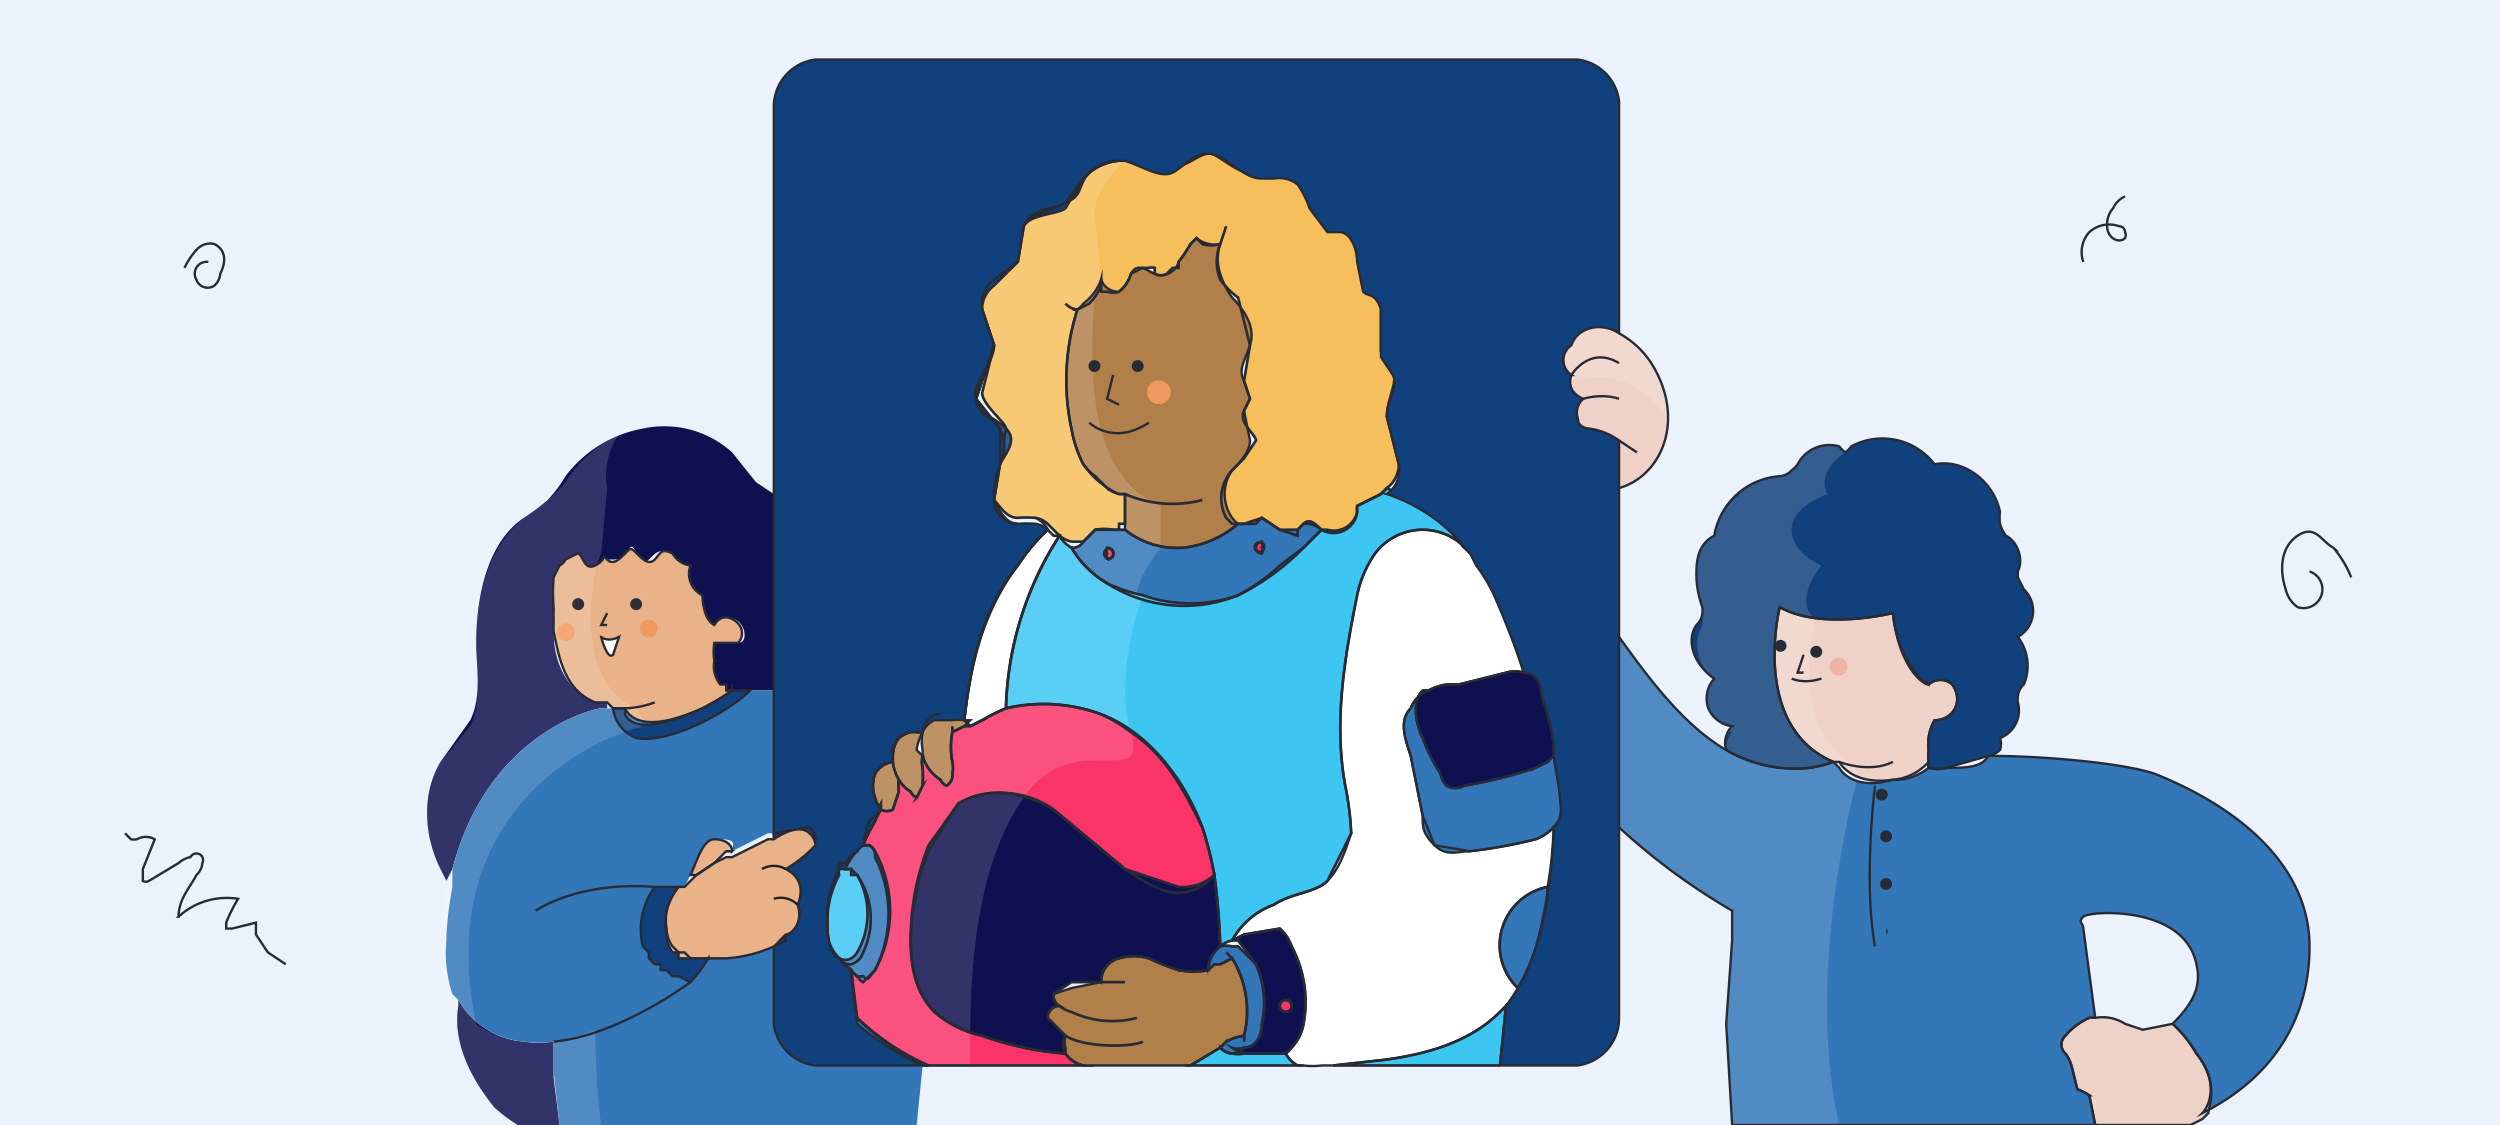 <svg id="Capa_1" data-name="Capa 1" xmlns="http://www.w3.org/2000/svg" viewBox="0 0 420 189"><defs><style>.cls-2{fill:#0e104f}.cls-3{fill:#3dc6f2}.cls-4{fill:#3377b8}.cls-11,.cls-12,.cls-17,.cls-21,.cls-5{fill:none}.cls-6{fill:#11417d}.cls-7{fill:#eab288}.cls-9{fill:#ef995e}.cls-10,.cls-16{fill:#fff}.cls-11,.cls-12,.cls-17{stroke:#272b36}.cls-11,.cls-12,.cls-17,.cls-21{stroke-miterlimit:10}.cls-11,.cls-12,.cls-21{stroke-width:.4px}.cls-14{fill:#b17f49}.cls-15{fill:#fa3369}.cls-16{opacity:.15}.cls-17{stroke-width:.45px}.cls-19{fill:#272b36}.cls-21{stroke:#222221}.cls-22{fill:#2c2f38}.cls-23{fill:#efd2c7}</style></defs><path style="fill:#ebf2fb" d="M0 0h420v189H0z"/><path class="cls-2" d="M94 189h-7a25 25 0 0 1-4-3c-4-5-7-11-6-17v-1a14 14 0 0 0 11 7 18 18 0 0 0 5 0s0 2 0 6l1 8Z"/><path class="cls-3" d="m115 160-1 2-1 2-1-1h-1v-1h-1l-1-1v-1l-1-1a12 12 0 0 1 2-10h4a10 10 0 0 0-2 4 9 9 0 0 0 0 3 5 5 0 0 0 1 3l1 1Z"/><path class="cls-2" d="M130 83v33h-8v-1h-1a5 5 0 0 1-1-4 10 10 0 0 1 0-3h4c2 0 1-4-1-4l-4 1c-2-1-1-5-1-5a4 4 0 0 1-2-5 4 4 0 0 1-4-2c-1-1-2 0-3 1s-1 1-2-1-1-1-2 0-1 1-3 1l-2 1c-1 2-3-1-3-2l-2 1a2 2 0 0 1-1 1l-1 2a36 36 0 0 0 0 5v4c0 5 2 10 7 12h2v1h3-4c-1 0-19 4-25 27l-1 2-1-2c-3-6-3-13 0-18l5-7c2-4 1-9 1-13 0-8 2-17 8-21a36 36 0 0 0 4-3 21 21 0 0 0 3-4 21 21 0 0 1 13-8 17 17 0 0 1 15 4l4 5Z"/><path class="cls-3" d="M124 108h-4a10 10 0 0 0 0 3 5 5 0 0 0 1 4h1v1h1a41 41 0 0 1-5 3c-9 4-12 2-13 0h-2l-1-1h-2c-5-2-6-7-7-12v-4a36 36 0 0 1 0-5l1-2a2 2 0 0 0 1-1l2-1c1 0 1 3 3 2s1-2 2-1 2 0 3-1 1-1 2 0 2 2 3 1 1-2 3-1a4 4 0 0 0 3 2 4 4 0 0 0 2 5s0 4 2 5c0 0 1-2 3-1s2 3 1 4Z"/><path class="cls-4" d="M122 143h1Zm-8-24h-9v1c1 2 4 3 13-1Z"/><path class="cls-4" d="M137 179a8 8 0 0 1-7-8v-12a23 23 0 0 1-8 2h-3a25 25 0 0 1-3 4l-2-1h-1l-1-1h-1v-1h-1l-1-2-1-1a12 12 0 0 1 2-10h5l1-2c1-2 2-6 5-6s2 1 2 2l6-3h1v-24h-4c-4 4-14 9-19 8a6 6 0 0 1-4-5h-2c-1 0-19 4-25 27v3a64 64 0 0 0-1 8v1a22 22 0 0 0 1 9l1 1a14 14 0 0 0 11 7 18 18 0 0 0 5 0s0 2 0 5l1 9h60l1-10Zm17-31a15 15 0 0 0-1-6 10 10 0 0 0-6-4 29 29 0 0 0-2 4 3 3 0 0 0-1 1 11 11 0 0 0-2 2h-1a2 2 0 0 0 0 1 17 17 0 0 0-2 9c0 2 0 4 2 6a9 9 0 0 0 2 2l1 9a43 43 0 0 0 11 7v-12l-1-18Z"/><path class="cls-5" d="M114 149"/><path class="cls-6" d="M126 116c-4 4-14 9-19 8a6 6 0 0 1-4-5h2v1c1 2 4 3 13-1a41 41 0 0 0 5-3h3Z"/><path class="cls-4" d="M123 116a41 41 0 0 1-5 3c-9 4-12 3-13 1v-1h-2a2 2 0 0 1-1-1l8-2c9-3 9 0 12 0h1Z"/><path class="cls-7" d="M124 108h-4a10 10 0 0 0 0 3 5 5 0 0 0 1 4h1v1h1a41 41 0 0 1-5 3c-9 4-12 2-13 0h-2l-1-1h-2c-5-2-6-7-7-12v-4a36 36 0 0 1 0-5l1-2a2 2 0 0 0 1-1l2-1c1 0 1 3 3 2s1-2 2-1 2 0 3-1 1-1 2 0 2 2 3 1 1-2 3-1a4 4 0 0 0 3 2 4 4 0 0 0 2 5s0 4 2 5c0 0 1-2 3-1s2 3 1 4Z"/><circle cx="109" cy="105.6" r="1.5" style="fill:#deb0a1"/><circle class="cls-9" cx="95.1" cy="106.2" r="1.5"/><path class="cls-5" d="m102 103-1 2h1"/><path class="cls-10" d="M101 107s1 1 3 0l-1 3c-1 1-2-3-2-3Z"/><path class="cls-3" d="M123 116Z"/><path class="cls-5" d="M105 119a16 16 0 0 0 5-1"/><path class="cls-11" d="M122 115v1M122 116h1v-1"/><path class="cls-5" d="M90 153s7-5 20-4M112 161l2 1 2 3"/><path class="cls-6" d="M119 161a25 25 0 0 1-3 4l-2-1h-1l-1-1h-1v-1h-1l-1-1v-1l-1-1a12 12 0 0 1 2-10h4a10 10 0 0 0-2 4 9 9 0 0 0 0 3 5 5 0 0 0 1 3l1 1h1l1 1h3Z"/><path class="cls-12" d="M350 44a5 5 0 0 1 1-5 5 5 0 0 1 5-1 1 1 0 0 1 1 1 1 1 0 0 1 0 1c-1 1-3 0-3-2a4 4 0 0 1 1-3 4 4 0 0 1 2-2"/><path class="cls-11" d="M35 44a2 2 0 0 0-2 3 2 2 0 0 0 3 1 3 3 0 0 0 1-2c1-2 1-4-1-5a3 3 0 0 0-3 1 12 12 0 0 0-2 3"/><path class="cls-12" d="M388 96a3 3 0 1 1-2 6 5 5 0 0 1-2-3c-1-3-1-7 2-9s4 1 6 2a18 18 0 0 1 3 5"/><path class="cls-11" d="m21 140 1 1a3 3 0 0 0 1 0 3 3 0 0 1 3 0l-2 5v2a1 1 0 0 0 1 0l5-3a4 4 0 0 1 2-1 1 1 0 0 1 2 1 3 3 0 0 1-1 2c-1 2-3 4-3 7a12 12 0 0 1 10-3 27 27 0 0 0-2 4v1h1l4-1v2l2 3 3 2"/><path class="cls-5" d="M179 51a3 3 0 0 0 2 1"/><path d="M235 78a5 5 0 0 1-2 4l-1 1-4 2a6 6 0 0 0 0 1 4 4 0 0 1-6 3 4 4 0 0 0-3-1l-1 1v1l-3-1-3-2a9 9 0 0 0-1 1h-4l-1-1a7 7 0 0 1 1-8l1-1 1-1 2-3c0-1-3-3-2-5l1-2-1-3 1-6-2-8a14 14 0 0 1-3-3 8 8 0 0 1 0-6 5 5 0 0 1-3 0l-1-1-1 1a24 24 0 0 1-2 3v1h-1l-1 1a2 2 0 0 1-2 0v-1a2 2 0 0 0-1 0h-2a3 3 0 0 0-1 1 6 6 0 0 1-2 3 3 3 0 0 1-2 0h-1v-1a2 2 0 0 1 0-1v1a10 10 0 0 1-2 3l-2 1a39 39 0 0 0-1 20 21 21 0 0 0 2 6 9 9 0 0 0 2 2l2 2a5 5 0 0 0 2 1h1v5h-1v1h-1a8 8 0 0 0-3 0l-1 1-1 1h-2a5 5 0 0 1-2-1l-1-1-1-1a4 4 0 0 0-2-1 19 19 0 0 0-3 0c-2 0-3-2-4-3a15 15 0 0 1 1-6l1-6c0-1-4-4-4-6l2-8-2-6a5 5 0 0 1 2-5c1-1 4-2 4-4l1-6c1-2 4-2 7-3s2-3 4-5a8 8 0 0 1 5-2h1l8 1c3 0 5-3 7-2s5 4 8 3h2a5 5 0 0 1 4 1 15 15 0 0 1 2 4l3 4h2c2 1 3 3 3 5l1 5 3 3v8l2 3c1 2-1 5-1 8l2 8Z" style="fill:#f7bf5c"/><path class="cls-5" d="m206 38-1 3"/><path class="cls-14" d="M207 79a7 7 0 0 0 0 8 5 5 0 0 0 1 1 17 17 0 0 1-9 4 14 14 0 0 1-10-3v-6h-1a14 14 0 0 1-6-5 21 21 0 0 1-2-6 39 39 0 0 1 1-20 4 4 0 0 0 1-1 9 9 0 0 0 3-4 3 3 0 0 0 3 2 6 6 0 0 0 2-3l2-1 2 1a3 3 0 0 0 4-2 24 24 0 0 0 2-3l1-1a5 5 0 0 0 4 1 8 8 0 0 0 0 5 14 14 0 0 0 2 4c2 2 4 5 3 8s-2 4-1 6l1 3-1 2 1 5c0 2-2 4-3 5Z"/><path class="cls-10" d="M178 90a56 56 0 0 0-9 29 32 32 0 0 0-4 2l-2 1-1-1c1-9 3-19 9-26a32 32 0 0 1 5-6l1 1ZM260 149a10 10 0 0 0-5 17 20 20 0 0 1-2 3l-1 1c-5 5-12 7-19 8l-9 1h-2a12 12 0 0 1-3 0h-1a5 5 0 0 1-2-2 5 5 0 0 0 1-1 8 8 0 0 0 2-4 20 20 0 0 0-2-13 7 7 0 0 0-2-3l-6 1-2 1a13 13 0 0 1 7-6c3-2 7-2 9-4s3-5 4-8a50 50 0 0 0-1-8c-2-11 0-22 2-32a19 19 0 0 1 3-7 10 10 0 0 1 14-2 15 15 0 0 1 2 2 27 27 0 0 1 4 6 141 141 0 0 1 5 14 5 5 0 0 0-3 0l-8 2h-2a8 8 0 0 0-3 1 5 5 0 0 0-3 3c-2 2-1 5 0 8l2 10 2 5 6 1a84 84 0 0 0 11-2 8 8 0 0 0 3-2 68 68 0 0 1-1 10Z"/><path class="cls-5" d="M245 115h-2Z"/><path class="cls-4" d="m219 88-1 1h-3l-3-2-3 1a3 3 0 0 1-1 0 17 17 0 0 1-9 4 14 14 0 0 1-10-3h-5l-2 2a2 2 0 0 1-2 1 17 17 0 0 0 6 6 24 24 0 0 0 22 2 40 40 0 0 0 11-8l3-3c-1-1-2-2-3-1Zm-33 6a1 1 0 0 1 0-1 1 1 0 0 1 0-1 1 1 0 0 1 1 1 1 1 0 0 1-1 1Zm26-1a1 1 0 0 1-1-1 1 1 0 0 1 1-1 1 1 0 0 1 0 1 1 1 0 0 1 0 1Z"/><path class="cls-3" d="M247 93a15 15 0 0 0-2-2 10 10 0 0 0-14 2 19 19 0 0 0-3 7c-2 10-4 21-2 32a50 50 0 0 1 1 8l-4 8c-2 2-6 2-9 4a13 13 0 0 0-7 6 4 4 0 0 0-2 1 117 117 0 0 0-1-12 59 59 0 0 0-2-8c-3-6-6-12-12-16a27 27 0 0 0-5-3 28 28 0 0 0-16-1 56 56 0 0 1 9-29 5 5 0 0 0 2 2 17 17 0 0 0 6 6 28 28 0 0 0 6 2 24 24 0 0 0 16 0 30 30 0 0 0 7-5l4-3 2-2 1-1h1a4 4 0 0 0 5-3 6 6 0 0 1 0-1l4-2 1-1c6 3 11 7 13 10a8 8 0 0 1 1 1Z"/><path class="cls-4" d="M212 172c0 2-1 4-3 4a3 3 0 0 1-2 1 3 3 0 0 1-2-1l1-1a9 9 0 0 1 3-1 17 17 0 0 0-2-13l-2 1h-1l-1 1a5 5 0 0 1 1-3 6 6 0 0 1 1-1 4 4 0 0 1 2 0h1l3 3a16 16 0 0 1 1 10Z"/><path class="cls-2" d="M217 159a7 7 0 0 0-2-3l-6 1-2 1h1l3 4a16 16 0 0 1 1 10c0 2-1 4-3 4a3 3 0 0 1-2 0 5 5 0 0 0 3 1h6a5 5 0 0 0 1-1 8 8 0 0 0 2-4 20 20 0 0 0-2-13Zm-1 11a1 1 0 1 1 0-2 1 1 0 0 1 0 2Z"/><path class="cls-5" d="M244 115"/><path class="cls-4" d="M261 139a8 8 0 0 1-3 2 84 84 0 0 1-11 2c-2 0-4 1-6-1s-2-3-2-5l-2-10c-1-3-2-6 0-8a5 5 0 0 1 3-3h-1c-2 2-1 6 0 8a32 32 0 0 0 3 6 4 4 0 0 0 1 2 3 3 0 0 0 3 0 75 75 0 0 0 12-3l2-1 1-1 1 5c0 3 1 5-1 7Z"/><path class="cls-2" d="M261 126a2 2 0 0 1 0 1l-1 1-2 1a75 75 0 0 1-12 3 3 3 0 0 1-3 0 4 4 0 0 1-1-2 32 32 0 0 1-3-6c-1-2-2-6 0-8h1a8 8 0 0 1 3-1h2l8-2a5 5 0 0 1 3 0c2 0 3 2 3 4a37 37 0 0 1 2 8 7 7 0 0 1 0 1Z"/><path class="cls-15" d="M204 147a8 8 0 0 1-6 3c-3 0-6-2-9-4l-12-10c-4-3-11-4-16-1l-5 8a43 43 0 0 0-3 15c0 5 1 9 4 12a18 18 0 0 0 8 4 54 54 0 0 0 14 3 5 5 0 0 0 3 2h-26a42 42 0 0 1-12-8 71 71 0 0 1-1-8 5 5 0 0 0 1 1 3 3 0 0 0 1 0c1 1 1 0 2-1a21 21 0 0 0 0-19 2 2 0 0 0-1-2h-1a38 38 0 0 1 3-7v1a2 2 0 0 0 2 0l1-3a7 7 0 0 1 0-2 6 6 0 0 0 2 2 2 2 0 0 0 1 1l1-2a24 24 0 0 0 0-3 4 4 0 0 1 0-2 7 7 0 0 0 3 4 2 2 0 0 0 1 1 2 2 0 0 0 1-2 5 5 0 0 0 0-2 13 13 0 0 1 0-5l2-1h1l2-1a32 32 0 0 1 4-2 28 28 0 0 1 16 1c8 3 14 11 17 19a59 59 0 0 1 2 8Z"/><path class="cls-3" d="M145 160a3 3 0 0 1-2 2 2 2 0 0 1-2-1c-2-1-2-4-2-6a17 17 0 0 1 2-9 2 2 0 0 1 1 0h1v1h1a13 13 0 0 1 1 13Z"/><path class="cls-14" d="M150 136a2 2 0 0 1-2 0 5 5 0 0 1-1-2 6 6 0 0 1 0-4 4 4 0 0 1 3-2 8 8 0 0 0 1 3 7 7 0 0 0 0 2l-1 3Z"/><path class="cls-14" d="m155 132-1 2a2 2 0 0 1-1-1 6 6 0 0 1-2-2 8 8 0 0 1-1-3 3 3 0 0 1 0-1 5 5 0 0 1 1-3 5 5 0 0 1 2-1h2a8 8 0 0 0-1 3l1 1a4 4 0 0 0 0 2 24 24 0 0 1 0 3Z"/><path class="cls-14" d="M160 123a13 13 0 0 0 0 5 5 5 0 0 1 0 2 2 2 0 0 1-1 2 2 2 0 0 1-1-1 7 7 0 0 1-3-4v-1a8 8 0 0 1 0-3 4 4 0 0 1 2-3h3a6 6 0 0 1 2 1h1l-1 1Z"/><path class="cls-5" d="M160 122v1M163 122"/><path class="cls-4" d="m147 163-2 2a3 3 0 0 1-1-1 5 5 0 0 1-1-1 12 12 0 0 1-2-2 2 2 0 0 0 2 0 3 3 0 0 0 1-1 13 13 0 0 0 0-13l-1-1h-1v-1a7 7 0 0 1 2-2 3 3 0 0 1 1-1h1a2 2 0 0 1 1 1 21 21 0 0 1 0 20Z"/><circle class="cls-15" cx="211.6" cy="91.9" r=".8"/><circle class="cls-15" cx="186.3" cy="93" r=".8"/><path class="cls-15" d="M217 169a1 1 0 0 1-1 1 1 1 0 1 1 0-2 1 1 0 0 1 1 1Z"/><path class="cls-4" d="M260 149a3 3 0 0 0 0 1c-1 6-2 11-5 16a10 10 0 0 1 5-17Z"/><path class="cls-14" d="M209 174a9 9 0 0 0-3 1l-1 1-5 3h-18a5 5 0 0 1-3-2 3 3 0 0 1 0-3l-3-3a2 2 0 0 1 2-2 2 2 0 0 1-1-2l3-1 5-1a4 4 0 0 1 3-4 9 9 0 0 1 5 0 46 46 0 0 0 5 2 15 15 0 0 0 5 0l1-1h1l2-1a17 17 0 0 1 2 13Z"/><path class="cls-2" d="M205 159a6 6 0 0 0-1 1 5 5 0 0 0-1 3 15 15 0 0 1-5 0 46 46 0 0 1-5-2 9 9 0 0 0-5 0 4 4 0 0 0-3 4h-5l-3 2a2 2 0 0 0 1 2 2 2 0 0 0-2 2l3 3a3 3 0 0 0 0 2v1a54 54 0 0 1-14-3 18 18 0 0 1-8-4c-3-3-4-8-4-12a43 43 0 0 1 3-16l5-7c5-3 11-2 16 1l12 10 9 3a8 8 0 0 0 6-2 117 117 0 0 1 1 12Z"/><path class="cls-5" d="M209 175a4 4 0 0 0 0-1M207 161l-1-1"/><path class="cls-6" d="m137 141-1 2a21 21 0 0 1-4 3c4 2 2 6 2 6 1 3-1 5-2 5v1a8 8 0 0 1-2 1v-19l6-1a3 3 0 0 1 1 2ZM142 145a11 11 0 0 1 2-2 3 3 0 0 1 1-1 29 29 0 0 1 2-4 12 12 0 0 1 1-2 4 4 0 0 1-1-2 6 6 0 0 1 0-4 4 4 0 0 1 3-2v-1a4 4 0 0 1 1-3 4 4 0 0 1 2-1 5 5 0 0 0-2 1 5 5 0 0 0-1 3 3 3 0 0 0 0 1 4 4 0 0 0-3 2 6 6 0 0 0 0 4 5 5 0 0 0 1 2l-2 2a29 29 0 0 0-1 4 3 3 0 0 0-1 1 7 7 0 0 0-2 2ZM155 179h1-1a43 43 0 0 1-11-8l-1-8a9 9 0 0 1-2-2c-2-2-2-4-2-6a17 17 0 0 1 2-9 2 2 0 0 1 0-1h1a2 2 0 0 0-1 1 17 17 0 0 0-2 9c0 2 0 4 2 6a12 12 0 0 0 2 2 71 71 0 0 0 1 8 42 42 0 0 0 11 8ZM157 120h1-1a4 4 0 0 0-2 3 4 4 0 0 1-1 0h1a4 4 0 0 1 2-3ZM174 87a4 4 0 0 1 2 2 32 32 0 0 0-5 6c-6 7-8 17-9 26 1-9 3-19 9-26a32 32 0 0 1 5-6 4 4 0 0 0-2-2ZM188 27a8 8 0 0 0-6 3l-3 4c-1 1-6 1-7 4l-1 6-4 3a5 5 0 0 0-2 5l2 6-3 9c1 3 3 3 5 5s0 4-1 6a15 15 0 0 0-1 6c1 2 2 4 4 4a4 4 0 0 1-4-4l1-6v-6l-4-5c-1-2 3-6 3-9l-2-6a5 5 0 0 1 2-5l4-3 1-6c1-2 4-2 7-4s2-3 3-4a9 9 0 0 1 6-3Z"/><path class="cls-3" d="M252 179h-28l9-1c7-1 14-3 19-8l1-1-1 10ZM219 179h-20 1l5-3a3 3 0 0 0 2 1 5 5 0 0 0 2 0h7a5 5 0 0 0 2 2Z"/><path class="cls-5" d="M189 83a20 20 0 0 0 13 1M178 169a5 5 0 0 0 2 1 16 16 0 0 0 11 1M189 165h-4M179 174c3 2 11 2 13 1"/><path class="cls-16" d="M195 85v7s-4 5-4 8h1s-5 13-2 23-10-1-18 11c-5 7-9 19-9 40v5h-8a43 43 0 0 1-11-8l-1-8a9 9 0 0 1-2-2c-2-2-2-4-2-6a17 17 0 0 1 2-9 2 2 0 0 1 0-1h1a11 11 0 0 1 2-2 3 3 0 0 1 1-1 29 29 0 0 1 2-4 12 12 0 0 1 1-3 4 4 0 0 1-1-1 6 6 0 0 1 0-4 4 4 0 0 1 3-2v-1a4 4 0 0 1 1-3 4 4 0 0 1 2-1h2a4 4 0 0 1 2-3h3a5 5 0 0 1 2 1c1-9 3-19 8-26a32 32 0 0 1 6-6 4 4 0 0 0-2-2h-1a17 17 0 0 0-2 1 4 4 0 0 1-4-4l1-6v-6l-4-5c-1-2 3-6 3-9l-2-6a5 5 0 0 1 2-5c1-1 4-1 4-3l1-6c1-2 4-2 7-4s2-3 3-4a9 9 0 0 1 6-3h1s-6 5-5 10l1 10-1 1c0 5-4 31 11 37Z"/><path class="cls-17" d="M179 51a3 3 0 0 0 2 1"/><path class="cls-17" d="M235 78a5 5 0 0 1-2 4l-1 1-4 2a6 6 0 0 0 0 1 4 4 0 0 1-6 3 4 4 0 0 0-3-1l-1 1v1l-3-1-3-2a9 9 0 0 0-1 1h-4l-1-1a7 7 0 0 1 1-8l1-1 1-1 2-3c0-1-3-3-2-5l1-2-1-3 1-6-2-8a14 14 0 0 1-3-3 8 8 0 0 1 0-6 5 5 0 0 1-3 0l-1-1-1 1a24 24 0 0 1-2 3v1h-1l-1 1a2 2 0 0 1-2 0v-1a2 2 0 0 0-1 0h-2a3 3 0 0 0-1 1 6 6 0 0 1-2 3 3 3 0 0 1-2 0h-1v-1a2 2 0 0 1 0-1v1a10 10 0 0 1-2 3l-2 1a39 39 0 0 0-1 20 21 21 0 0 0 2 6 9 9 0 0 0 2 2l2 2a5 5 0 0 0 2 1h1v5h-1v1h-1a8 8 0 0 0-3 0l-1 1-1 1h-2a5 5 0 0 1-2-1l-1-1-1-1a4 4 0 0 0-2-1 19 19 0 0 0-3 0c-2 0-3-2-4-3a15 15 0 0 1 1-6l1-6c0-1-4-4-4-6l2-8-2-6a5 5 0 0 1 2-5c1-1 4-2 4-4l1-6c1-2 4-2 7-3s2-3 4-5a8 8 0 0 1 5-2h1l8 1c3 0 5-3 7-2s5 4 8 3h2a5 5 0 0 1 4 1 15 15 0 0 1 2 4l3 4h2c2 1 3 3 3 5l1 5 3 3v8l2 3c1 2-1 5-1 8l2 8ZM206 38l-1 3"/><path class="cls-11" d="M207 79a7 7 0 0 0 0 8 5 5 0 0 0 1 1 17 17 0 0 1-9 4 14 14 0 0 1-10-3v-6h-1a14 14 0 0 1-6-5 21 21 0 0 1-2-6 39 39 0 0 1 1-20 4 4 0 0 0 1-1 9 9 0 0 0 3-4 3 3 0 0 0 3 2 6 6 0 0 0 2-3l2-1 2 1a3 3 0 0 0 4-2 24 24 0 0 0 2-3l1-1a5 5 0 0 0 4 1 8 8 0 0 0 0 5 14 14 0 0 0 2 4c2 2 4 5 3 8s-2 4-1 6l1 3-1 2 1 5c0 2-2 4-3 5Z"/><path class="cls-17" d="M178 90a56 56 0 0 0-9 29 32 32 0 0 0-4 2l-2 1-1-1c1-9 3-19 9-26a32 32 0 0 1 5-6l1 1Z"/><path class="cls-12" d="M260 149a10 10 0 0 0-5 17 20 20 0 0 1-2 3l-1 1c-5 5-12 7-19 8l-9 1h-2a12 12 0 0 1-3 0h-1a5 5 0 0 1-2-2 5 5 0 0 0 1-1 8 8 0 0 0 2-4 20 20 0 0 0-2-13 7 7 0 0 0-2-3l-6 1-2 1a13 13 0 0 1 7-6c3-2 7-2 9-4s3-5 4-8a50 50 0 0 0-1-8c-2-11 0-22 2-32a19 19 0 0 1 3-7 10 10 0 0 1 14-2 15 15 0 0 1 2 2 27 27 0 0 1 4 6 141 141 0 0 1 5 14 5 5 0 0 0-3 0l-8 2h-2a8 8 0 0 0-3 1 5 5 0 0 0-3 3c-2 2-1 5 0 8l2 10 2 5 6 1a84 84 0 0 0 11-2 8 8 0 0 0 3-2 68 68 0 0 1-1 10Z"/><path class="cls-17" d="M245 115h-2ZM219 88l-1 1h-3l-3-2-3 1a3 3 0 0 1-1 0 17 17 0 0 1-9 4 14 14 0 0 1-10-3h-5l-2 2a2 2 0 0 1-2 1 17 17 0 0 0 6 6 24 24 0 0 0 22 2 40 40 0 0 0 11-8l3-3c-1-1-2-2-3-1Zm-33 6a1 1 0 0 1 0-1 1 1 0 0 1 0-1 1 1 0 0 1 1 1 1 1 0 0 1-1 1Zm26-1a1 1 0 0 1-1-1 1 1 0 0 1 1-1 1 1 0 0 1 0 1 1 1 0 0 1 0 1Z"/><path class="cls-17" d="M247 93a15 15 0 0 0-2-2 10 10 0 0 0-14 2 19 19 0 0 0-3 7c-2 10-4 21-2 32a50 50 0 0 1 1 8l-4 8c-2 2-6 2-9 4a13 13 0 0 0-7 6 4 4 0 0 0-2 1 117 117 0 0 0-1-12 59 59 0 0 0-2-8c-3-6-6-12-12-16a27 27 0 0 0-5-3 28 28 0 0 0-16-1 56 56 0 0 1 9-29 5 5 0 0 0 2 2 17 17 0 0 0 6 6 28 28 0 0 0 6 2 24 24 0 0 0 16 0 30 30 0 0 0 7-5l4-3 2-2 1-1h1a4 4 0 0 0 5-3 6 6 0 0 1 0-1l4-2 1-1c6 3 11 7 13 10a8 8 0 0 1 1 1ZM212 172c0 2-1 4-3 4a3 3 0 0 1-2 1 3 3 0 0 1-2-1l1-1a9 9 0 0 1 3-1 17 17 0 0 0-2-13l-2 1h-1l-1 1a5 5 0 0 1 1-3 6 6 0 0 1 1-1 4 4 0 0 1 2 0h1l3 3a16 16 0 0 1 1 10Z"/><path class="cls-17" d="M217 159a7 7 0 0 0-2-3l-6 1-2 1h1l3 4a16 16 0 0 1 1 10c0 2-1 4-3 4a3 3 0 0 1-2 0 5 5 0 0 0 3 1h6a5 5 0 0 0 1-1 8 8 0 0 0 2-4 20 20 0 0 0-2-13Zm-1 11a1 1 0 1 1 0-2 1 1 0 0 1 0 2ZM244 115"/><path class="cls-12" d="M261 139a8 8 0 0 1-3 2 84 84 0 0 1-11 2c-2 0-4 1-6-1s-2-3-2-5l-2-10c-1-3-2-6 0-8a5 5 0 0 1 3-3h-1c-2 2-1 6 0 8a32 32 0 0 0 3 6 4 4 0 0 0 1 2 3 3 0 0 0 3 0 75 75 0 0 0 12-3l2-1 1-1 1 5c0 3 1 5-1 7Z"/><path class="cls-12" d="M261 126a2 2 0 0 1 0 1l-1 1-2 1a75 75 0 0 1-12 3 3 3 0 0 1-3 0 4 4 0 0 1-1-2 32 32 0 0 1-3-6c-1-2-2-6 0-8h1a8 8 0 0 1 3-1h2l8-2a5 5 0 0 1 3 0c2 0 3 2 3 4a37 37 0 0 1 2 8 7 7 0 0 1 0 1Z"/><path class="cls-17" d="M204 147a8 8 0 0 1-6 3c-3 0-6-2-9-4l-12-10c-4-3-11-4-16-1l-5 8a43 43 0 0 0-3 15c0 5 1 9 4 12a18 18 0 0 0 8 4 54 54 0 0 0 14 3 5 5 0 0 0 3 2h-26a42 42 0 0 1-12-8 71 71 0 0 1-1-8 5 5 0 0 0 1 1 3 3 0 0 0 1 0c1 1 1 0 2-1a21 21 0 0 0 0-19 2 2 0 0 0-1-2h-1a38 38 0 0 1 3-7v1a2 2 0 0 0 2 0l1-3a7 7 0 0 1 0-2 6 6 0 0 0 2 2 2 2 0 0 0 1 1l1-2a24 24 0 0 0 0-3 4 4 0 0 1 0-2 7 7 0 0 0 3 4 2 2 0 0 0 1 1 2 2 0 0 0 1-2 5 5 0 0 0 0-2 13 13 0 0 1 0-5l2-1h1l2-1a32 32 0 0 1 4-2 28 28 0 0 1 16 1c8 3 14 11 17 19a59 59 0 0 1 2 8Z"/><path class="cls-17" d="M145 160a3 3 0 0 1-2 2 2 2 0 0 1-2-1c-2-1-2-4-2-6a17 17 0 0 1 2-9 2 2 0 0 1 1 0h1v1h1a13 13 0 0 1 1 13Z"/><path class="cls-11" d="M150 136a2 2 0 0 1-2 0 5 5 0 0 1-1-2 6 6 0 0 1 0-4 4 4 0 0 1 3-2 8 8 0 0 0 1 3 7 7 0 0 0 0 2l-1 3Z"/><path class="cls-11" d="m155 132-1 2a2 2 0 0 1-1-1 6 6 0 0 1-2-2 8 8 0 0 1-1-3 3 3 0 0 1 0-1 5 5 0 0 1 1-3 5 5 0 0 1 2-1h2a8 8 0 0 0-1 3l1 1a4 4 0 0 0 0 2 24 24 0 0 1 0 3Z"/><path class="cls-11" d="M160 123a13 13 0 0 0 0 5 5 5 0 0 1 0 2 2 2 0 0 1-1 2 2 2 0 0 1-1-1 7 7 0 0 1-3-4v-1a8 8 0 0 1 0-3 4 4 0 0 1 2-3h3a6 6 0 0 1 2 1h1l-1 1Z"/><path class="cls-17" d="M160 122v1M147 163l-2 2a3 3 0 0 1-1-1 5 5 0 0 1-1-1 12 12 0 0 1-2-2 2 2 0 0 0 2 0 3 3 0 0 0 1-1 13 13 0 0 0 0-13l-1-1h-1v-1a7 7 0 0 1 2-2 3 3 0 0 1 1-1h1a2 2 0 0 1 1 1 21 21 0 0 1 0 20Z"/><circle class="cls-17" cx="211.6" cy="91.9" r=".8"/><circle class="cls-17" cx="186.3" cy="93" r=".8"/><path class="cls-17" d="M217 169a1 1 0 0 1-1 1 1 1 0 1 1 0-2 1 1 0 0 1 1 1ZM260 149a3 3 0 0 0 0 1c-1 6-2 11-5 16a10 10 0 0 1 5-17Z"/><path class="cls-11" d="M209 174a9 9 0 0 0-3 1l-1 1-5 3h-18a5 5 0 0 1-3-2 3 3 0 0 1 0-3l-3-3a2 2 0 0 1 2-2 2 2 0 0 1-1-2l3-1 5-1a4 4 0 0 1 3-4 9 9 0 0 1 5 0 46 46 0 0 0 5 2 15 15 0 0 0 5 0l1-1h1l2-1a17 17 0 0 1 2 13Z"/><path class="cls-17" d="M205 159a6 6 0 0 0-1 1 5 5 0 0 0-1 3 15 15 0 0 1-5 0 46 46 0 0 1-5-2 9 9 0 0 0-5 0 4 4 0 0 0-3 4h-5l-3 2a2 2 0 0 0 1 2 2 2 0 0 0-2 2l3 3a3 3 0 0 0 0 2v1a54 54 0 0 1-14-3 18 18 0 0 1-8-4c-3-3-4-8-4-12a43 43 0 0 1 3-16l5-7c5-3 11-2 16 1l12 10 9 3a8 8 0 0 0 6-2 117 117 0 0 1 1 12ZM209 175a4 4 0 0 0 0-1M207 161l-1-1"/><path d="M264 58a3 3 0 0 0 0 5c-1 3 2 4 2 4a3 3 0 0 0-1 3c0 2 2 2 2 2a11 11 0 0 1 5 2v97a8 8 0 0 1-7 8h-13l1-10a20 20 0 0 0 2-3c3-5 4-10 5-15a3 3 0 0 1 0-1 68 68 0 0 0 1-10 2 2 0 0 0 0-1c2-2 1-4 1-6l-1-6a2 2 0 0 0 0-1 6 6 0 0 0 0-1 37 37 0 0 0-2-8c0-2-1-4-3-4a141 141 0 0 0-5-13 28 28 0 0 0-3-5l-1-2a8 8 0 0 0-1-1c-2-3-7-7-13-9a5 5 0 0 0 2-5l-2-8c0-3 2-5 1-7l-2-3v-8c-1-3-2-2-3-3l-1-5c0-2-1-5-3-5h-2l-3-4a15 15 0 0 0-2-4 5 5 0 0 0-4-1h-2c-3 0-5-3-8-4s-5 2-7 3-5-1-8-2h-1a9 9 0 0 0-6 3l-3 5c-1 1-6 1-7 3l-1 6-4 4a5 5 0 0 0-2 4l2 6-3 9c0 3 3 3 4 5s1 4 0 6l-1 6a4 4 0 0 0 4 4 19 19 0 0 1 3 0 4 4 0 0 1 2 1 32 32 0 0 0-5 6c-6 8-8 17-9 26a6 6 0 0 0-2 0h-3a4 4 0 0 0-2 2h-2a4 4 0 0 0-2 1 4 4 0 0 0-1 3v1a4 4 0 0 0-3 2 6 6 0 0 0 0 4 4 4 0 0 0 1 2 12 12 0 0 0-1 2 29 29 0 0 0-2 4 3 3 0 0 0-1 1 11 11 0 0 0-2 3h-1a2 2 0 0 0 0 1 17 17 0 0 0-2 8c0 2 0 5 2 6a9 9 0 0 0 2 2l1 9a43 43 0 0 0 11 7h-18a8 8 0 0 1-7-7v-13a8 8 0 0 0 1-1l1-1c1-1 3-3 2-5 0 0 2-4-2-6a21 21 0 0 0 4-3l1-2a3 3 0 0 0-1-2l-6 1V18a8 8 0 0 1 7-8h128a8 8 0 0 1 7 7v39c-3-2-7 0-8 2Z" style="stroke-width:.4px;stroke-miterlimit:10;stroke:#272b36;fill:#11417d"/><path class="cls-17" d="m137 141-1 2a21 21 0 0 1-4 3c4 2 2 6 2 6 1 3-1 5-2 5v1a8 8 0 0 1-2 1v-19l6-1a3 3 0 0 1 1 2ZM142 145a11 11 0 0 1 2-2 3 3 0 0 1 1-1 29 29 0 0 1 2-4 12 12 0 0 1 1-2 4 4 0 0 1-1-2 6 6 0 0 1 0-4 4 4 0 0 1 3-2v-1a4 4 0 0 1 1-3 4 4 0 0 1 2-1 5 5 0 0 0-2 1 5 5 0 0 0-1 3 3 3 0 0 0 0 1 4 4 0 0 0-3 2 6 6 0 0 0 0 4 5 5 0 0 0 1 2l-2 2a29 29 0 0 0-1 4 3 3 0 0 0-1 1 7 7 0 0 0-2 2ZM155 179h1-1a43 43 0 0 1-11-8l-1-8a9 9 0 0 1-2-2c-2-2-2-4-2-6a17 17 0 0 1 2-9 2 2 0 0 1 0-1h1a2 2 0 0 0-1 1 17 17 0 0 0-2 9c0 2 0 4 2 6a12 12 0 0 0 2 2 71 71 0 0 0 1 8 42 42 0 0 0 11 8ZM157 120h1-1a4 4 0 0 0-2 3 4 4 0 0 1-1 0h1a4 4 0 0 1 2-3ZM174 87a4 4 0 0 1 2 2 32 32 0 0 0-5 6c-6 7-8 17-9 26 1-9 3-19 9-26a32 32 0 0 1 5-6 4 4 0 0 0-2-2ZM188 27a8 8 0 0 0-6 3l-3 4c-1 1-6 1-7 4l-1 6-4 3a5 5 0 0 0-2 5l2 6-3 9c1 3 3 3 5 5s0 4-1 6a15 15 0 0 0-1 6c1 2 2 4 4 4a4 4 0 0 1-4-4l1-6v-6l-4-5c-1-2 3-6 3-9l-2-6a5 5 0 0 1 2-5l4-3 1-6c1-2 4-2 7-4s2-3 3-4a9 9 0 0 1 6-3ZM252 179h-28l9-1c7-1 14-3 19-8l1-1-1 10ZM219 179h-20 1l5-3a3 3 0 0 0 2 1 5 5 0 0 0 2 0h7a5 5 0 0 0 2 2ZM189 83a20 20 0 0 0 13 1M178 169a5 5 0 0 0 2 1 16 16 0 0 0 11 1M189 165h-4M179 174c3 2 11 2 13 1"/><circle class="cls-9" cx="194.7" cy="65.9" r="2"/><path class="cls-19" d="M183 62a1 1 0 1 0 0-1 1 1 0 0 0 0 1ZM192 62a1 1 0 0 0 0-1 1 1 0 1 0 0 1Z"/><path class="cls-11" d="m187 63-1 4 2 1M183 71s4 4 10 0"/><path class="cls-7" d="M123 143h-1l-2 2-3 2h-1c1-2 2-6 4-6s3 1 3 2Z"/><path d="M123 143h-1Z" style="fill:#c99d66;stroke-width:.4px;stroke-miterlimit:10;stroke:#272b36"/><path class="cls-7" d="M136 143a21 21 0 0 1-4 3c4 2 2 6 2 6 1 3-1 5-2 5l-1 1a8 8 0 0 1-1 1 23 23 0 0 1-8 2h-8v-1h-1a5 5 0 0 1-1-3 9 9 0 0 1 0-4 10 10 0 0 1 2-4h1l1-1 1-1 3-2 2-1h1l6-3h1c3-2 5-2 6-1a3 3 0 0 1 1 2l-1 1Z"/><path class="cls-5" d="M132 146a4 4 0 0 0-4 0M134 152a4 4 0 0 0-4-1M116 165s-12 9-23 10"/><path class="cls-16" d="M108 122a24 24 0 0 0-3 1c-9 3-32 16-25 49a14 14 0 0 0 4 2 17 17 0 0 0 4 1h1a19 19 0 0 0 4 0 33 33 0 0 0 7-2s0 9 1 16H87a21 21 0 0 1-4-3c-4-5-7-11-6-17v-1l-1-1a22 22 0 0 1-2-9v-1a64 64 0 0 1 1-8l-1-3c-3-5-3-13 0-18l5-6c2-4 1-9 1-14 0-8 2-16 8-21a36 36 0 0 0 4-3 21 21 0 0 0 3-3 22 22 0 0 1 9-8 12 12 0 0 0-2 9l-1 11c-1 1-5 19 4 25a13 13 0 0 0 2 1l1 2Z"/><path class="cls-5" d="M94 189h-7a25 25 0 0 1-4-3c-4-5-7-11-6-17v-1a14 14 0 0 0 11 7 18 18 0 0 0 5 0s0 2 0 6l1 8ZM115 160l-1 2-1 2-1-1h-1v-1h-1l-1-1v-1l-1-1a12 12 0 0 1 2-10h4a10 10 0 0 0-2 4 9 9 0 0 0 0 3 5 5 0 0 0 1 3l1 1ZM130 83v33h-8v-1h-1a5 5 0 0 1-1-4 10 10 0 0 1 0-3h4c2 0 1-4-1-4l-4 1c-2-1-1-5-1-5a4 4 0 0 1-2-5 4 4 0 0 1-4-2c-1-1-2 0-3 1s-1 1-2-1-1-1-2 0-1 1-3 1l-2 1c-1 2-3-1-3-2l-2 1a2 2 0 0 1-1 1l-1 2a36 36 0 0 0 0 5v4c0 5 2 10 7 12h2v1h3-4c-1 0-19 4-25 27l-1 2-1-2c-3-6-3-13 0-18l5-7c2-4 1-9 1-13 0-8 2-17 8-21a36 36 0 0 0 4-3 21 21 0 0 0 3-4 21 21 0 0 1 13-8 17 17 0 0 1 15 4l4 5Z"/><path class="cls-5" d="M124 108h-4a10 10 0 0 0 0 3 5 5 0 0 0 1 4h1v1h1a41 41 0 0 1-5 3c-9 4-12 2-13 0h-2l-1-1h-2c-5-2-6-7-7-12v-4a36 36 0 0 1 0-5l1-2a2 2 0 0 0 1-1l2-1c1 0 1 3 3 2s1-2 2-1 2 0 3-1 1-1 2 0 2 2 3 1 1-2 3-1a4 4 0 0 0 3 2 4 4 0 0 0 2 5s0 4 2 5c0 0 1-2 3-1s2 3 1 4Z"/><path class="cls-5" d="M122 143h1Zm-8-24h-9v1c1 2 4 3 13-1Z"/><path class="cls-5" d="M137 179a8 8 0 0 1-7-8v-12a23 23 0 0 1-8 2h-3a25 25 0 0 1-3 4l-2-1h-1l-1-1h-1v-1h-1l-1-2-1-1a12 12 0 0 1 2-10h5l1-2c1-2 2-6 5-6s2 1 2 2l6-3h1v-24h-4c-4 4-14 9-19 8a6 6 0 0 1-4-5h-2c-1 0-19 4-25 27v3a64 64 0 0 0-1 8v1a22 22 0 0 0 1 9l1 1a14 14 0 0 0 11 7 18 18 0 0 0 5 0s0 2 0 5l1 9h60l1-10Zm17-31a15 15 0 0 0-1-6 10 10 0 0 0-6-4 29 29 0 0 0-2 4 3 3 0 0 0-1 1 11 11 0 0 0-2 2h-1a2 2 0 0 0 0 1 17 17 0 0 0-2 9c0 2 0 4 2 6a9 9 0 0 0 2 2l1 9a43 43 0 0 0 11 7v-12l-1-18Z"/><path class="cls-21" d="M114 149"/><path class="cls-11" d="M126 116c-4 4-14 9-19 8a6 6 0 0 1-4-5h2v1c1 2 4 3 13-1a41 41 0 0 0 5-3h3Z"/><path class="cls-11" d="M124 108h-4a10 10 0 0 0 0 3 5 5 0 0 0 1 4h1v1h1a41 41 0 0 1-5 3c-9 4-12 2-13 0h-2l-1-1h-2c-5-2-6-7-7-12v-4a36 36 0 0 1 0-5l1-2a2 2 0 0 0 1-1l2-1c1 0 1 3 3 2s1-2 2-1 2 0 3-1 1-1 2 0 2 2 3 1 1-2 3-1a4 4 0 0 0 3 2 4 4 0 0 0 2 5s0 4 2 5c0 0 1-2 3-1s2 3 1 4Z"/><circle class="cls-9" cx="109" cy="105.6" r="1.5"/><circle class="cls-5" cx="95.1" cy="106.2" r="1.5"/><path class="cls-11" d="m102 103-1 2h1M101 107s1 1 3 0l-1 3c-1 1-2-3-2-3Z"/><path class="cls-22" d="M98 102a1 1 0 0 0 0-1 1 1 0 1 0 0 1ZM106 102a1 1 0 1 0 0-1 1 1 0 0 0 0 1Z"/><path class="cls-11" d="M105 119a16 16 0 0 0 5-1M90 153s7-5 20-4M119 161a25 25 0 0 1-3 4l-2-1h-1l-1-1h-1v-1h-1l-1-1v-1l-1-1a12 12 0 0 1 2-10h4a10 10 0 0 0-2 4 9 9 0 0 0 0 3 5 5 0 0 0 1 3l1 1h1l1 1h3ZM123 143h-1l-2 2-3 2h-1c1-2 2-6 4-6s3 1 3 2Z"/><path class="cls-11" d="M136 143a21 21 0 0 1-4 3c4 2 2 6 2 6 1 3-1 5-2 5l-1 1a8 8 0 0 1-1 1 23 23 0 0 1-8 2h-8v-1h-1a5 5 0 0 1-1-3 9 9 0 0 1 0-4 10 10 0 0 1 2-4h1l1-1 1-1 3-2 2-1h1l6-3h1c3-2 5-2 6-1a3 3 0 0 1 1 2l-1 1Z"/><path class="cls-21" d="M132 146a4 4 0 0 0-4 0M134 152a4 4 0 0 0-4-1"/><path class="cls-11" d="M116 165s-12 9-23 10"/><path class="cls-4" d="M388 159c0 12-6 22-18 28 1-1 3-5-1-10a21 21 0 0 0-4-5c3-3 5-6 4-10-2-10-18-9-19-8s0 1 0 2l2 15a5 5 0 0 0-1 0 11 11 0 0 0-4 3 2 2 0 0 0 0 3 6 6 0 0 1 1 2l1 4a11 11 0 0 1 2 1l1 5h-61l-1-17 1-14v-5a108 108 0 0 1-19-14v-32c5 7 11 15 18 19a23 23 0 0 0 14 3 18 18 0 0 0 4-1l1 1s2 4 9 2a9 9 0 0 0 6-2v-1a5 5 0 0 0 0 1 6 6 0 0 0 3 0c3 0 6 0 7-2h1c7 0 21 1 27 3 15 6 26 16 26 29Z"/><path class="cls-23" d="m371 187-1 1-2 1h-16l-1-5a11 11 0 0 0-2-1l-1-4a6 6 0 0 0-1-2 2 2 0 0 1 0-3 11 11 0 0 1 4-3 5 5 0 0 1 1 0 7 7 0 0 1 5 1l3 1 5-1a21 21 0 0 1 4 5c4 5 2 9 2 10Z"/><path class="cls-5" d="M310 128a14 14 0 0 0 5 1"/><path class="cls-23" d="M272 82v-8a11 11 0 0 0-5-2s-2 0-2-2a3 3 0 0 1 1-3s-3-1-2-4a3 3 0 0 1 0-5c1-3 5-4 8-2a15 15 0 0 1 6 6c5 9 1 18-6 20Z"/><path class="cls-12" d="M266 67s3-1 6 0M272 74l3 2"/><path class="cls-23" d="M325 121a8 8 0 0 0-1 5 9 9 0 0 0 0 2 9 9 0 0 1-6 3c-7 1-9-3-9-3h-1c-14-6-9-26-9-26 7 4 19 1 19 1 1 9 6 12 6 12a3 3 0 0 1 4 0c2 3 0 6-3 6Z"/><path class="cls-5" d="m303 110-1 3h1M301 114s2 1 5 0"/><circle cx="308.9" cy="112" r="1.5" style="fill:#efb3a3"/><path class="cls-5" d="M309 128s5 2 9 0"/><path class="cls-6" d="M339 107a8 8 0 0 1 1 8 3 3 0 0 0-1 2 4 4 0 0 0 0 1 5 5 0 0 1-3 6 3 3 0 0 1 0 2 4 4 0 0 1-2 1l-7 2a6 6 0 0 1-3 0 5 5 0 0 1 0-1 9 9 0 0 1 0-2 8 8 0 0 1 1-5c3 0 5-3 3-6a3 3 0 0 0-4 0c-1 0-5-3-6-12 0 0-12 3-19-1 0 0-5 20 9 26a18 18 0 0 1-4 1 23 23 0 0 1-14-3 4 4 0 0 1 1-4 5 5 0 0 1-4-3 5 5 0 0 1 1-5c-3-2-5-6-3-9a3 3 0 0 0 1-2 5 5 0 0 0 0-1 16 16 0 0 1-1-6c0-3 1-5 3-6a12 12 0 0 1 11-10 3 3 0 0 0 2-1 4 4 0 0 0 1-1 6 6 0 0 1 7-3 5 5 0 0 0 1 1 4 4 0 0 0 1-1 11 11 0 0 1 14 3c5-1 10 3 11 8a8 8 0 0 0 0 2 6 6 0 0 0 1 2c2 1 3 4 2 6a7 7 0 0 0 0 1l1 2a5 5 0 0 1-1 8Z"/><path class="cls-5" d="M315 132s-2 16 0 27"/><g style="opacity:.15"><path class="cls-10" d="M280 71c0-1-5-10-16-7a10 10 0 0 1 0-1 3 3 0 0 1 0-5c1-3 5-4 8-2a15 15 0 0 1 6 6 14 14 0 0 1 2 9ZM312 129c-12-7-7-24-7-25-4-3 1-9 1-9s-5-2-5-6 6-6 6-6c-2-4 3-7 3-7a5 5 0 0 1-1-1 6 6 0 0 0-7 3 3 3 0 0 1-1 1 3 3 0 0 1-2 1 13 13 0 0 0-11 10c-2 1-3 4-3 6a16 16 0 0 0 1 6 5 5 0 0 1 0 2 3 3 0 0 1 0 1 7 7 0 0 0 2 9 5 5 0 0 0-1 5 6 6 0 0 0 4 4 4 4 0 0 0-1 3c-7-4-13-12-18-19v32a118 118 0 0 0 19 14v5l-1 14 1 17h18c-6-26 3-58 3-58v-2Z"/></g><path class="cls-12" d="M388 159c0 12-6 22-18 28 1-1 3-5-1-10a21 21 0 0 0-4-5c3-3 5-6 4-10-2-10-18-9-19-8s0 1 0 2l2 15a5 5 0 0 0-1 0 11 11 0 0 0-4 3 2 2 0 0 0 0 3 6 6 0 0 1 1 2l1 4a11 11 0 0 1 2 1l1 5h-61l-1-17 1-14v-5a108 108 0 0 1-19-14v-32c5 7 11 15 18 19a23 23 0 0 0 14 3 18 18 0 0 0 4-1l1 1s2 4 9 2a9 9 0 0 0 6-2v-1a5 5 0 0 0 0 1 6 6 0 0 0 3 0c3 0 6 0 7-2h1c7 0 21 1 27 3 15 6 26 16 26 29Z"/><path class="cls-12" d="m371 187-1 1-2 1h-16l-1-5a11 11 0 0 0-2-1l-1-4a6 6 0 0 0-1-2 2 2 0 0 1 0-3 11 11 0 0 1 4-3 5 5 0 0 1 1 0 7 7 0 0 1 5 1l3 1 5-1a21 21 0 0 1 4 5c4 5 2 9 2 10ZM272 82v-8a11 11 0 0 0-5-2s-2 0-2-2a3 3 0 0 1 1-3s-3-1-2-4a3 3 0 0 1 0-5c1-3 5-4 8-2a15 15 0 0 1 6 6c5 9 1 18-6 20ZM325 121a8 8 0 0 0-1 5 9 9 0 0 0 0 2 9 9 0 0 1-6 3c-7 1-9-3-9-3h-1c-14-6-9-26-9-26 7 4 19 1 19 1 1 9 6 12 6 12a3 3 0 0 1 4 0c2 3 0 6-3 6Z"/><path class="cls-12" d="m303 110-1 3h1M301 114s2 1 5 0"/><circle class="cls-5" cx="308.9" cy="112" r="1.5"/><path class="cls-19" d="M300 109a1 1 0 0 0 0-1 1 1 0 1 0 0 1ZM306 110a1 1 0 0 0 0-1 1 1 0 1 0 0 1Z"/><path class="cls-12" d="M309 128s5 2 9 0"/><path class="cls-12" d="M339 107a8 8 0 0 1 1 8 3 3 0 0 0-1 2 4 4 0 0 0 0 1 5 5 0 0 1-3 6 3 3 0 0 1 0 2 4 4 0 0 1-2 1l-7 2a6 6 0 0 1-3 0 5 5 0 0 1 0-1 9 9 0 0 1 0-2 8 8 0 0 1 1-5c3 0 5-3 3-6a3 3 0 0 0-4 0c-1 0-5-3-6-12 0 0-12 3-19-1 0 0-5 20 9 26a18 18 0 0 1-4 1 23 23 0 0 1-14-3 4 4 0 0 1 1-4 5 5 0 0 1-4-3 5 5 0 0 1 1-5c-3-2-5-6-3-9a3 3 0 0 0 1-2 5 5 0 0 0 0-1 16 16 0 0 1-1-6c0-3 1-5 3-6a12 12 0 0 1 11-10 3 3 0 0 0 2-1 4 4 0 0 0 1-1 6 6 0 0 1 7-3 5 5 0 0 0 1 1 4 4 0 0 0 1-1 11 11 0 0 1 14 3c5-1 10 3 11 8a8 8 0 0 0 0 2 6 6 0 0 0 1 2c2 1 3 4 2 6a7 7 0 0 0 0 1l1 2a5 5 0 0 1-1 8ZM315 132s-2 16 0 27"/><path class="cls-19" d="M317 134a1 1 0 0 0 0-1 1 1 0 1 0 0 1ZM316 141a1 1 0 1 0 0-1 1 1 0 0 0 0 1ZM316 149a1 1 0 1 0 0-1 1 1 0 0 0 0 1ZM317 157a1 1 0 0 0 0-1 1 1 0 0 0 0 1Z"/><path class="cls-12" d="M264 63s3-5 8-2"/></svg>